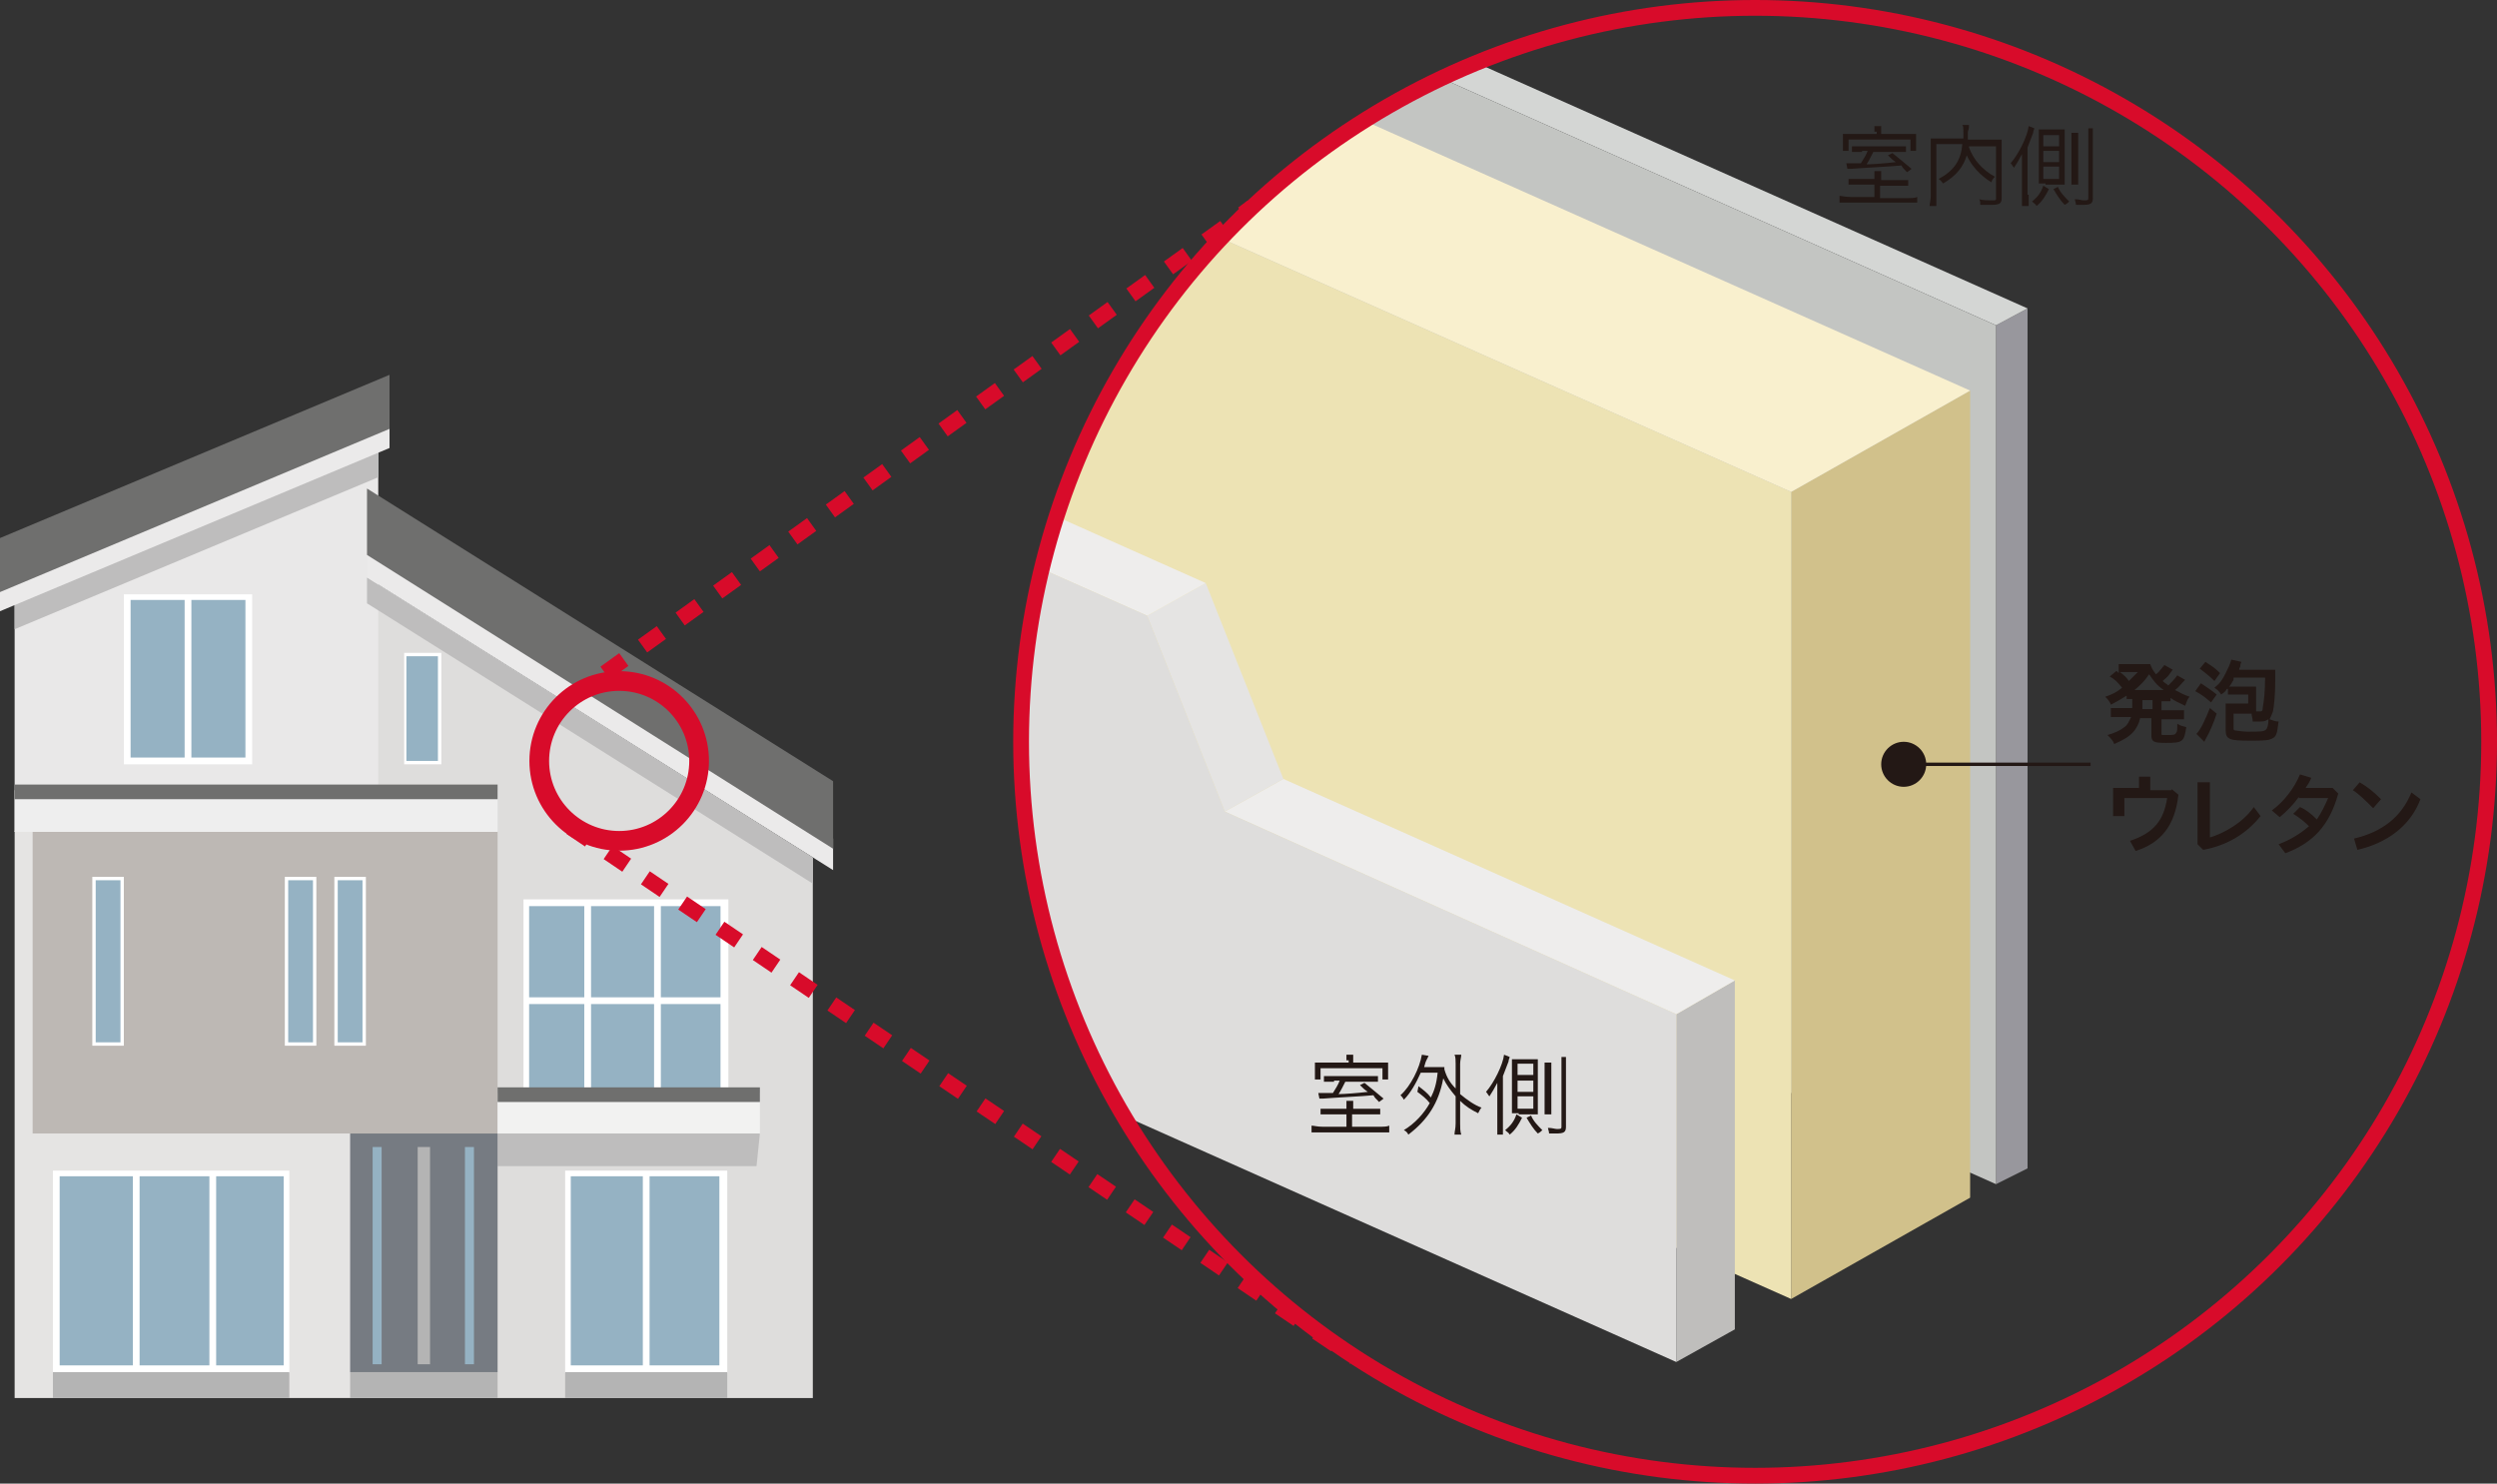 <svg enable-background="new 0 0 221.8 131.8" viewBox="0 0 221.8 131.8" xmlns="http://www.w3.org/2000/svg" xmlns:xlink="http://www.w3.org/1999/xlink"><rect x="0" y="0" width="221.8" height="131.8" fill="#333333" stroke="none"/><defs><circle id="a" cx="155.9" cy="65.9" r="65.2"/><clipPath id="b"><use xlink:href="#a"/></clipPath></defs><path d="m1.3 73.8h42.9v50.4h-42.9z" fill="#e5e4e3"/><path d="m32.6 124.2h39.6v-48l-39.6-24.9z" fill="#dedddc"/><path d="m2.9 73.9h41.3v26.8h-41.3z" fill="#bdb8b4"/><path d="m33.6 40.1-32.3 13.6v20.2h32.3z" fill="#e9e8e8"/><path d="m1.3 55.9 32.3-13.5v-2.3l-32.3 13.6z" fill="#bebdbd"/><path d="m0 54.3 34.6-14.5v-3.4l-34.6 14.5z" fill="#ebeaea"/><path d="m0 52.6 34.6-14.5v-4.8l-34.6 14.5z" fill="#6f6f6e"/><path d="m32.6 53.6 39.6 24.9v-2.3l-39.6-24.9z" fill="#bebdbd"/><path d="m32.6 48.5 41.4 26v2.8l-41.4-26z" fill="#ebeaea"/><path d="m32.6 43.4 41.4 26v6l-41.4-26.1z" fill="#6f6f6e"/><path d="m11 52.8h11.4v15.1h-11.4z" fill="#fff"/><path d="m11.6 53.3h10.2v14h-10.2z" fill="#95b2c3"/><path d="m16.4 53h.6v14.7h-.6z" fill="#fff"/><path d="m4.7 104h21v18h-21z" fill="#fff"/><path d="m5.3 104.5h19.9v16.8h-19.9z" fill="#95b2c3"/><path d="m11.8 104.2h.6v17.6h-.6z" fill="#fff"/><path d="m50.2 104h14.4v18h-14.4z" fill="#fff"/><path d="m50.7 104.5h13.2v16.8h-13.2z" fill="#95b2c3"/><path d="m57.1 104.2h.6v17.6h-.6z" fill="#fff"/><path d="m18.6 104.2h.6v17.6h-.6z" fill="#fff"/><path d="m46.5 79.9h18.2v18h-18.2z" fill="#fff"/><path d="m47 80.5h17v16.8h-17z" fill="#95b2c3"/><path d="m51.9 80.1h.6v17.6h-.6z" fill="#fff"/><path d="m46.7 88.6h17.6v.6h-17.6z" fill="#fff"/><path d="m58.1 80.1h.6v17.6h-.6z" fill="#fff"/><path d="m1.3 70.2h42.9v3.7h-42.9z" fill="#eee"/><path d="m1.3 69.7h42.9v1.3h-42.9z" fill="#6f6f6e"/><path d="m44.2 97.1h23.3v3.7h-23.3z" fill="#f2f2f1"/><path d="m67.2 103.6h-23v-2.9h23.3z" fill="#bebdbd"/><path d="m44.2 96.6h23.3v1.3h-23.3z" fill="#6f6f6e"/><path d="m35.9 58h3.3v9.9h-3.3z" fill="#fff"/><path d="m36.1 58.3h2.8v9.3h-2.8z" fill="#95b2c3"/><path d="m8.2 77.9h2.8v15h-2.8z" fill="#fff"/><path d="m8.5 78.2h2.2v14.4h-2.2z" fill="#95b2c3"/><path d="m25.3 77.9h2.8v15h-2.8z" fill="#fff"/><path d="m25.6 78.2h2.2v14.4h-2.2z" fill="#95b2c3"/><path d="m29.7 77.9h2.8v15h-2.8z" fill="#fff"/><path d="m30 78.2h2.2v14.4h-2.2z" fill="#95b2c3"/><path d="m31.1 100.7h13.1v21.2h-13.1z" fill="#767b82"/><path d="m33.1 101.9h.8v19.3h-.8z" fill="#95b2c3"/><path d="m37.1 101.9h1.1v19.3h-1.1z" fill="#b4b4b4"/><path d="m41.3 101.9h.8v19.3h-.8z" fill="#95b2c3"/><path d="m4.7 121.9h21v2.3h-21z" fill="#b4b4b4"/><path d="m31.1 121.9h13.1v2.3h-13.1z" fill="#b4b4b4"/><path d="m50.2 121.9h14.4v2.3h-14.4z" fill="#b4b4b4"/><circle cx="55" cy="67.6" fill="none" r="7.1" stroke="#d80b2a" stroke-miterlimit="10" stroke-width="1.75"/><path d="m111.2 18.4-.8.6" fill="none" stroke="#d80b2a" stroke-miterlimit="10" stroke-width="1.4"/><path d="m108.8 20.2-55.9 40.2" fill="none" stroke="#d80b2a" stroke-dasharray="2.055 2.055" stroke-miterlimit="10" stroke-width="1.4"/><path d="m52.1 61-.8.6" fill="none" stroke="#d80b2a" stroke-miterlimit="10" stroke-width="1.4"/><path d="m50.7 73.5 69.6 47.1" fill="none" stroke="#d80b2a" stroke-dasharray="2" stroke-miterlimit="10" stroke-width="1.4"/><g clip-path="url(#b)"><path d="m180.1 103.8-2.8 1.4v-76.3l2.8-1.5z" fill="#98979d"/><path d="m180.1 27.4-2.8 1.5-79-35.2 2.8-1.5z" fill="#d4d6d4"/><path d="m177.3 105.2v-76.3l-79-35.2v76.3z" fill="#c3c5c2"/><path d="m175 106.4-15.9 9v-71.7l15.9-9z" fill="#d1c18b"/><path d="m175 34.7-15.9 9-84.5-37.6 16-9z" fill="#f9f0ce"/><path d="m159.1 115.4v-71.7l-84.5-37.6v71.7z" fill="#ede3b4"/><path d="m154.1 118.1-5.2 2.9v-30.9l5.2-3z" fill="#bfbebc"/><path d="m154.1 87.1-5.2 3-40.1-18 5.2-2.9z" fill="#eeedec"/><path d="m107.1 51.8-5.2 2.9 6.9 17.4 5.2-2.9z" fill="#e5e4e3"/><path d="m66.5 33.7-5.3 2.9 40.7 18.1 5.2-2.9z" fill="#eeedec"/><path d="m61.2 36.6 40.7 18.1 6.9 17.4 40.1 18v30.9l-87.7-39.1z" fill="#dedddc"/></g><use fill="none" stroke="#d80b2a" stroke-miterlimit="10" stroke-width="1.4" xlink:href="#a"/><g fill="#231815"><path d="m188.9 61.8c-.5.3-.8.5-1.4.8-.1-.3-.3-.5-.5-.7.6-.2 1-.4 1.5-.8-.4-.5-.7-.8-1.1-1l.6-.5c.1.1.1.1.2.2v-.8h.6 1.5.7c.1.3.2.5.5.9.3-.2.3-.3.5-.5.1-.1.1-.2.2-.2 0-.1 0-.1.1-.1l.7.4s-.1.1-.3.4c-.1.2-.4.4-.6.6.2.2.3.2.5.4.3-.3.6-.6.8-.9l.7.4s-.1.1-.2.2c-.2.2-.4.5-.7.7.4.2.7.4 1.3.6-.2.2-.2.3-.4.8-.6-.3-.9-.4-1.3-.7v.3c-.2 0-.4 0-.8 0v.8h1.2.8v.8c-.2 0-.5 0-.8 0h-1.2v1.2c0 .2 0 .2.1.2h.5c.4 0 .6 0 .7-.2.1-.1.1-.3.1-.8.3.2.5.2.8.3-.2 1.3-.3 1.4-1.8 1.4-1.1 0-1.3-.1-1.3-.7v-1.5h-1c-.1.5-.3.8-.5 1.1-.4.5-.9.8-1.8 1.2-.1-.3-.3-.5-.6-.8.7-.2 1.1-.4 1.5-.7.3-.2.4-.5.6-.9h-1c-.4 0-.6 0-.8 0v-.8h.8 1.1c0-.1 0-.2 0-.2v-.6c-.2 0-.3 0-.5 0zm-.1-2.1c-.1 0-.3 0-.5 0 .4.3.6.5.8.8.3-.3.5-.5.8-.8zm3.2 1.6h.2c-.6-.4-.9-.8-1.3-1.4-.4.6-.8 1-1.3 1.4h.2zm-1.7 1.5v.2h.9v-.8h-.9z"/><path d="m195.5 60.7c.6.4.9.6 1.4 1l-.5.7c-.6-.5-.7-.6-1.4-1zm1.4 2.7c-.3.9-.6 1.6-1 2.3 0 0 0 0-.1.2l-.7-.7c.4-.4.8-1.3 1.2-2.3zm-1-4.6c.6.4.8.5 1.3 1l-.5.7c-.5-.5-.8-.7-1.3-1.1zm1.9 2.4c-.1.2-.2.3-.5.5-.2-.3-.3-.4-.6-.6.5-.4.7-.7 1-1.3.2-.4.4-.8.5-1.2l.9.2c-.1.2-.1.3-.1.4-.1.2-.1.2-.1.3h2.5.7v1.1c0 1.1-.1 2.1-.2 2.6-.1.3-.2.5-.3.7.3.1.5.2.8.2-.1.6-.1.9-.2 1.1-.1.3-.3.4-.6.5s-1 .1-1.8.1c-1.7 0-2.1-.1-2.1-.9v-1.7c0-.3 0-.5 0-.7h.6 1.4v-.8h-1.1c-.3 0-.5 0-.7 0v-.5zm.6-.8c-.2.3-.2.4-.4.6h.5 1.2.7v.6 1.1.5h.3c.2 0 .3 0 .3-.4.1-.5.2-1.4.2-2.6h-2.8zm0 2.9v1.4c0 .1 0 .2.2.2.1 0 .6.1 1 .1 1.2 0 1.5 0 1.7-.2.1-.1.2-.4.2-.9-.2.1-.3.2-.7.2-.3 0-.5 0-.7 0 0-.3-.1-.5-.1-.7h-1.6z"/><path d="m192.9 70.1.6.5c-.3 2.8-1.6 4.3-3.8 5l-.5-.9c2.1-.7 3-1.8 3.3-3.8h-3.8v1.6h-1v-2.5h2.3v-1h1v1.2h1.9z"/><path d="m196.3 69.5v4.9c1.3-.4 2.9-1.3 3.9-2.7l.6.8c-1.2 1.5-2.9 2.6-5.1 3l-.5-.5v-5.5z"/><path d="m204.2 70.8c-.5.7-1.1 1.3-1.7 1.8l-.7-.6c1.1-.8 2-2 2.5-3.2l1 .3c-.1.3-.3.6-.5.9h2.4l.5.5c-.8 2.9-2.3 4.4-4.7 5.3l-.6-.8c1.1-.4 2-1 2.7-1.6-.4-.4-.9-.8-1.4-1.1l.6-.6c.5.2 1 .6 1.5 1.1.4-.6.7-1.2 1-1.9h-2.6z"/><path d="m209.6 69.5c.7.4 1.3.9 1.9 1.5l-.7.8c-.6-.6-1.2-1.2-1.8-1.6zm-.5 5c2.5-.6 4.2-1.9 5.1-4.1l.8.6c-.9 2.4-3 3.9-5.6 4.5z"/><path d="m168.7 16h.8v.5c-.2 0-.4 0-.8 0h-1.7v1.1h2.3c.5 0 .8 0 1-.1v.5c-.3 0-.5 0-1 0h-4.9c-.5 0-.8 0-1 0v-.6c.2 0 .5.1 1 .1h2.1v-1.1h-1.5c-.4 0-.6 0-.8 0v-.5h.8 1.5v-.1c0-.3 0-.4 0-.6h.6v.6.2zm-2.2-4.3c0-.2 0-.4 0-.5h.6v.5.2h2.1 1v.6.4.5h-.5v-1h-5.5v1h-.5v-.1-.1c0-.1 0-.2 0-.4v-.4c0-.2 0-.3 0-.5h1 2v-.2zm-1.1 1.8c-.4 0-.7 0-.9 0v-.5h.9 3 .9v.5c-.2 0-.4 0-.9 0h-2c-.2.4-.4.8-.6 1.1.5 0 1.8-.1 2.6-.2-.3-.2-.4-.3-.7-.6l.4-.2c.6.5 1 .8 1.7 1.4l-.4.3c-.3-.3-.4-.4-.5-.6-1 .1-3.3.2-4.5.3-.1 0-.2 0-.3 0l-.1-.5h.5.8c.2-.3.5-.8.6-1.1h-.5z"/><path d="m174.9 12.8v.3c.4 1.1 1.2 2 2.3 2.6-.1.1-.3.3-.3.5-1-.6-1.8-1.5-2.2-2.4-.3 1-.9 1.8-2.1 2.5-.1-.1-.2-.3-.4-.4 1.3-.7 2-1.6 2.1-3.1h-2.3v4.6.9h-.6c0-.2.1-.5.1-.9v-4.4c0-.3 0-.5 0-.7h.8 2.1c0-.2 0-.4 0-.6 0-.3 0-.5-.1-.6h.6c0 .2 0 .3-.1.6v.7h2.2.8v.7 4.5c0 .5-.2.6-1 .6-.2 0-.6 0-.9 0 0-.2 0-.4-.1-.5.4.1.7.1 1.1.1s.4 0 .4-.2v-4.6h-2.4z"/><path d="m180.2 17.3v1h-.6c0-.2 0-.6 0-1v-2.4c0-.3 0-.7 0-1.2-.2.4-.5.9-.7 1.2-.1-.1-.2-.3-.3-.4.7-.8 1.5-2.4 1.6-3.3l.5.2c0 .1-.1.2-.1.4-.2.5-.3.8-.5 1.3v4.2zm1.8-.5c-.3.6-.6 1.1-1.1 1.5-.1-.2-.2-.2-.4-.4.5-.4.8-.8 1-1.4zm-.3-.5c-.3 0-.5 0-.6 0 0-.2 0-.4 0-.8v-3.3c0-.3 0-.6 0-.7h.6 1.1.6v.8 3.3.8c-.3 0-.4 0-.7 0h-1zm-.2-3.3h1.4v-1h-1.4zm0 1.4h1.4v-1h-1.4zm0 1.5h1.4v-1.1h-1.4zm1.3.7c.2.5.6.9 1 1.3-.1.1-.2.2-.4.3-.4-.4-.7-.9-1-1.4zm1.2-.2c0-.2 0-.4 0-.8v-3c0-.4 0-.6 0-.8h.6v.8 3 .8zm1.9-5v.9 5.3c0 .5-.2.6-.9.6-.1 0-.4 0-.6 0 0-.2-.1-.4-.1-.5.4 0 .6.1.8.1.3 0 .4 0 .4-.2v-5.3c0-.4 0-.7 0-.9z"/><path d="m121.8 98.5h.8v.5c-.2 0-.4 0-.8 0h-1.7v1.1h2.3c.5 0 .8 0 1-.1v.6c-.3 0-.5 0-1 0h-4.9c-.5 0-.8 0-1 0v-.6c.2 0 .5.1 1 .1h2.1v-1.1h-1.5c-.4 0-.6 0-.8 0v-.5h.8 1.5v-.1c0-.3 0-.4 0-.6h.6v.6.1zm-2.2-4.3c0-.2 0-.4 0-.5h.6v.5.2h2.1 1v.6.4.5h-.5v-1h-5.5v1h-.5v-.1-.1c0-.1 0-.2 0-.4v-.4c0-.2 0-.3 0-.5h1 2v-.2zm-1.1 1.9c-.4 0-.7 0-.9 0v-.5h.9 3 .9v.5c-.2 0-.4 0-.9 0h-2c-.2.4-.4.8-.6 1.1.5 0 1.8-.1 2.6-.2-.3-.2-.4-.3-.7-.6l.4-.2c.6.5 1 .8 1.7 1.4l-.4.3c-.3-.3-.4-.4-.5-.6-1 .1-3.3.2-4.5.3-.1 0-.2 0-.3 0l-.1-.5h.5.8c.2-.3.5-.8.6-1.1h-.5z"/><path d="m126 96.5c.4.3.8.6 1.1 1 .3-.6.5-1.2.6-2.2h-1.5c-.4.9-.9 1.8-1.5 2.4-.1-.2-.2-.3-.3-.4.9-.8 1.7-2.4 1.9-3.6l.6.1c-.1.2-.1.2-.2.4s-.1.3-.2.6h1.2.6v.2c.2.7.5 1.2 1 1.7v-2.2c0-.3 0-.6-.1-.8h.6c0 .2-.1.5-.1.8v2.7c.6.5 1.3 1 1.9 1.2-.1.1-.2.3-.3.5-.6-.3-1.1-.6-1.6-1.1v2c0 .4 0 .7.1 1h-.6c0-.3.1-.5.1-1v-2.4c-.5-.6-.8-1-1.1-1.6-.4 2.2-1.4 3.7-3.1 5-.1-.2-.2-.3-.4-.4 1-.6 1.8-1.5 2.3-2.4-.3-.4-.7-.7-1.1-1z"/><path d="m133.5 99.8v1h-.5c0-.2 0-.6 0-1v-2.4c0-.3 0-.7 0-1.2-.2.4-.5.9-.7 1.2-.1-.1-.2-.3-.3-.4.7-.8 1.5-2.4 1.6-3.3l.5.2c0 .1-.1.2-.1.4-.2.5-.3.8-.5 1.3zm1.7-.5c-.3.6-.6 1.1-1.1 1.5-.1-.2-.2-.2-.4-.4.5-.4.8-.8 1-1.4zm-.3-.4c-.3 0-.5 0-.6 0 0-.2 0-.4 0-.8v-3.3c0-.3 0-.6 0-.7h.6 1.1.6v.8 3.3.8c-.3 0-.4 0-.7 0h-1zm-.1-3.4h1.4v-1h-1.4zm0 1.5h1.4v-1h-1.4zm0 1.5h1.4v-1.1h-1.4zm1.2.6c.2.5.6.9 1 1.3-.1.1-.2.2-.4.3-.4-.4-.7-.9-1-1.4zm1.2-.1c0-.2 0-.4 0-.8v-3c0-.4 0-.6 0-.8h.6v.8 3 .8zm1.9-5.1v.9 5.3c0 .5-.2.6-.9.6-.1 0-.4 0-.6 0 0-.2-.1-.4-.1-.5.4 0 .6.1.8.1.3 0 .4 0 .4-.2v-5.3c0-.4 0-.7 0-.9z"/></g><path d="m185.7 67.9h-16.7" fill="none" stroke="#231815" stroke-miterlimit="10" stroke-width=".3"/><path d="m169.1 65.9c-1.1 0-2 .9-2 2s.9 2 2 2 2-.9 2-2-.9-2-2-2z" fill="#231815"/></svg>
